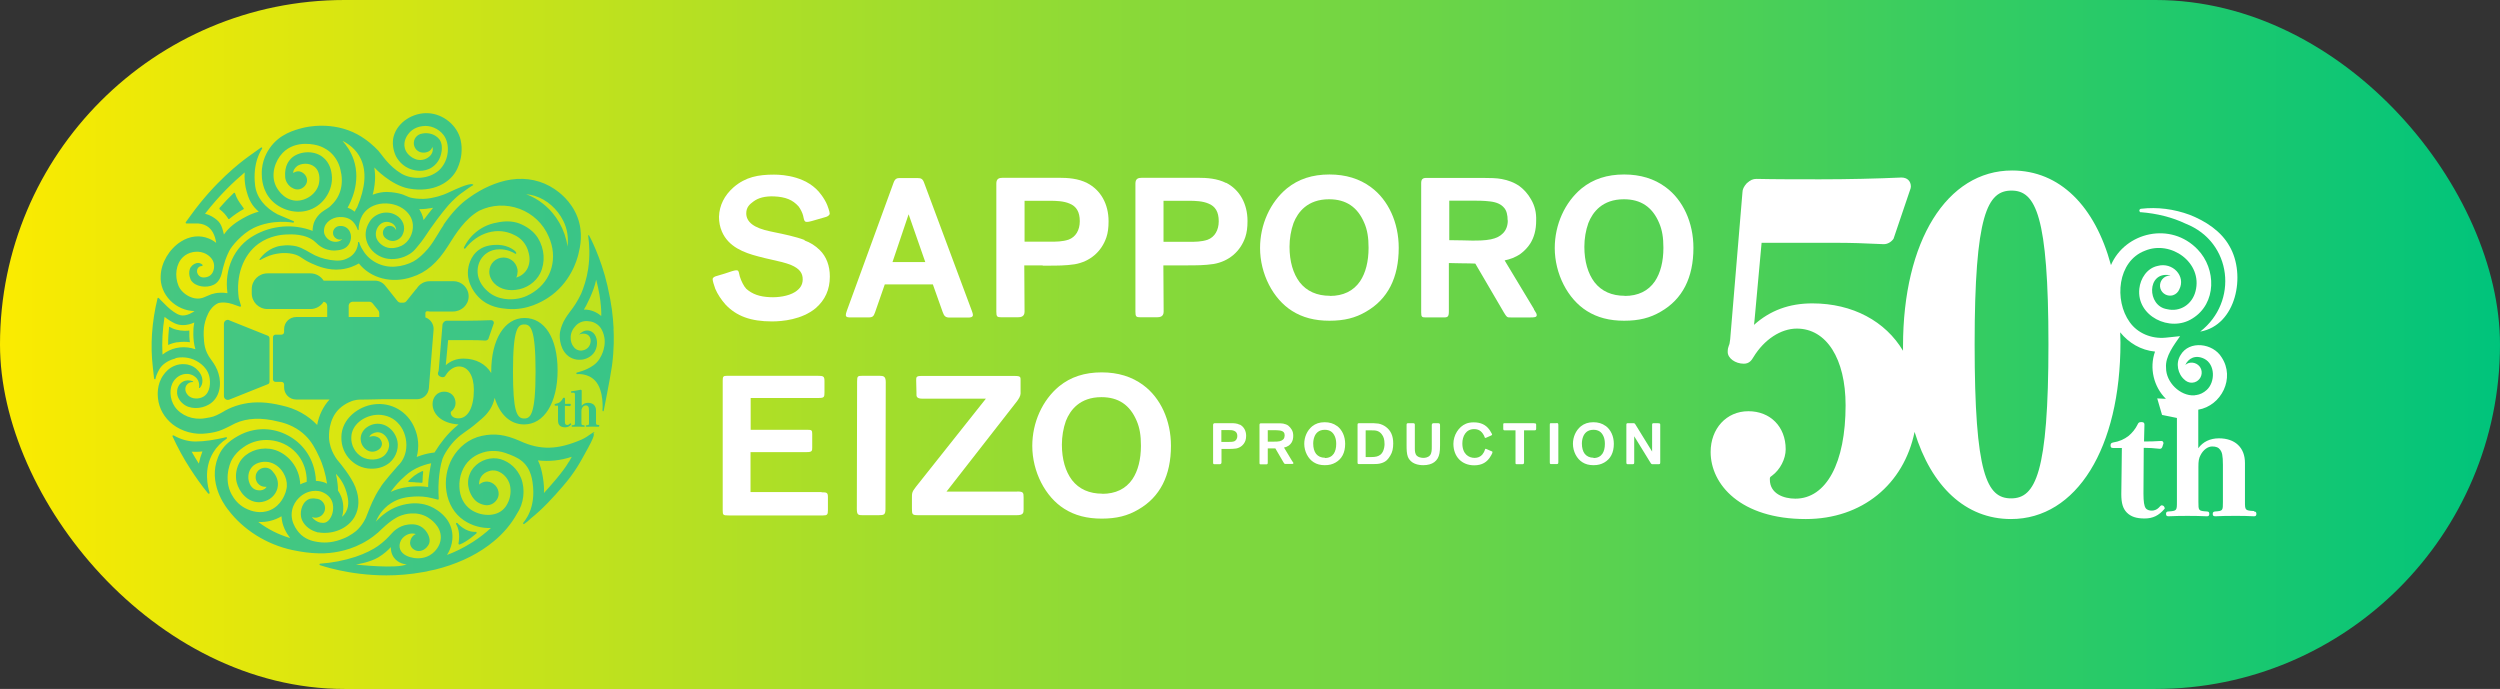 <?xml version="1.0" encoding="UTF-8"?><svg xmlns="http://www.w3.org/2000/svg" xmlns:xlink="http://www.w3.org/1999/xlink" viewBox="0 0 181.54 50.03"><rect x="0" y="0" width="181.54" height="50.03" fill="#333333" stroke="none"/><defs><style>.cls-1{mix-blend-mode:multiply;opacity:.7;}.cls-2{isolation:isolate;}.cls-3{fill:#00b9b3;}.cls-4{fill:#fff;}.cls-5{fill:url(#_名称未設定グラデーション_57);}</style><linearGradient id="_名称未設定グラデーション_57" x1="0" y1="25.02" x2="181.54" y2="25.02" gradientUnits="userSpaceOnUse"><stop offset="0" stop-color="#fbeb00"/><stop offset="1" stop-color="#00c47c"/></linearGradient></defs><g class="cls-2"><g id="_レイヤー_2"><g id="_レイヤー_1-2"><rect class="cls-5" x="0" y="0" width="181.54" height="50.03" rx="25.02" ry="25.02"/><g class="cls-1"><path class="cls-3" d="M44.56,23.87c-.06-.99-.13-1.7-.45-3.12-.48-2.09-1.31-3.61-1.33-3.65-.02-.04-.08-.02-.07.02.09.62.14,1.45,0,2.41-.11.73-.32,1.34-.51,1.8-.27.57-.55.97-.76,1.24-.17.22-.33.44-.52.79,0,0-.18.36-.25.73-.09.51.04,1.44.72,1.85.45.27.92.17.97.16.13-.03.59-.15.84-.59.24-.44.2-1.04-.12-1.34-.04-.03-.17-.15-.37-.17-.37-.04-.63.27-.66.3.24-.12.52-.09.69.06.24.23.17.64-.02.86-.2.23-.51.24-.54.24-.09,0-.16-.02-.18-.03-.14-.04-.26-.12-.34-.24-.15-.17-.23-.43-.22-.7,0-.31.15-.62.39-.86.06-.06.21-.2.44-.27.2-.06.37-.05.49-.03.11.01.29.03.49.15.2.11.32.26.38.35.09.14.21.37.26.69.07.44-.04.84-.12,1.06-.12.32-.31.69-.68.95-.55.39-1.2.52-1.2.52-.01.01-.05.04-.04.07,0,.03.03.05.06.05,0,0,.77-.1,1.31.48.66.71.53,2.13.53,2.15,0,.03.02.06.04.07,0,0,0,0,0,0,.02,0,.05-.02.05-.05,0,0,0,0,0,0,0-.04.44-2.15.6-3.26.16-1.19.14-2.18.11-2.7ZM43.66,22.95c-.34-.3-.78-.47-1.21-.47,0,0,0,0,0,0-.02,0-.03,0-.05,0,.12-.16.75-1.38.89-2.17.43,1.6.37,2.64.37,2.64ZM16.65,23.26l2.8,1.12c.07.03.12.1.12.17v3.18c0,.08-.05.15-.12.17l-2.8,1.12c-.19.07-.39-.06-.39-.26v-5.25c0-.2.2-.34.39-.26ZM32.22,16.33c-.15.22-.29.45-.42.67-.23.38-.45.74-.73,1.07-.35.41-.69.71-1.04.91-.4.21-.86.35-1.33.38-.93.08-1.88-.39-2.34-1.18-.19-.27-.28-.59-.28-.59,0-.01-.02-.02-.04-.02-.02,0-.03.01-.04.03,0,.15-.04.43-.23.71-.24.35-.59.48-.76.54-.2.07-.43.08-.64.07-.5-.03-1.03-.16-1.48-.37-.46-.22-.88-.55-1.39-.67-.14-.03-.28-.05-.43-.06-.23-.02-.46,0-.69.03-.83.13-1.34.7-1.53.97-.03.03.01.08.05.06.21-.12.6-.32.94-.4.2-.05.75-.18,1.39-.05.62.13.62.35,1.4.7.43.19,1.2.53,2.12.43.58-.06,1.03-.27,1.31-.43.86,1.08,2.39,1.48,3.84.99,1.05-.33,1.86-1.03,2.64-2.27.55-.88,1.23-1.97,2.26-2.55.93-.45,1.97-.49,2.94-.13.95.36,1.7,1.07,2.1,2,.69,1.52.24,3.18-1.11,4.05-.2.13-.65.42-1.3.49-.22.03-1.25.14-2.03-.57-.15-.13-.73-.66-.72-1.47,0-.17.04-.7.45-1.11.31-.31.67-.4.78-.42.15-.04.52-.05.73-.01.5.09.76.29.76.29.02,0,.06.02.08,0,.02-.02.01-.06,0-.08-.02-.1-.5-.53-1.31-.56-.31,0-.89,0-1.39.36-.67.48-.77,1.27-.79,1.42-.13,1.09.62,1.88.82,2.07.7.68,1.57.76,2.03.8,1.46.13,2.56-.56,2.93-.79,1.66-1.07,2.13-2.77,2.23-3.18.13-.53.37-1.55-.07-2.7-.46-1.2-1.38-1.84-1.66-2.03-.92-.62-2.01-.86-3.17-.69-1.04.16-2.1.64-3.04,1.32-.65.45-1.23,1.06-1.86,1.97ZM38.85,14.23c.86.27,1.62.94,2.05,1.8.29.57.39,1.21.31,1.87-.17-1.21-.81-2.34-1.76-3.09-.37-.3-.79-.54-1.25-.71.23.02.45.07.66.13ZM41.03,28.96v.37c.12,0,.23,0,.37-.01h0s.05.02.05.05h0s-.02.08-.02.08c0,.02-.02.04-.05.04-.14-.01-.25-.02-.36-.02v1.01c0,.18,0,.28.04.32.03.05.09.06.14.06.05,0,.12-.02.18-.1.01-.01.03-.02.04-.02.03,0,.06.03.06.06h0s0,.02,0,.02c-.12.15-.26.21-.44.21s-.3-.04-.4-.13c-.09-.09-.12-.2-.12-.41,0-.16,0-.32,0-.48v-.02s0-.53,0-.53h-.19s-.06-.01-.06-.06c0-.04.01-.06.06-.07.12-.02.25-.07.34-.14.08-.07.16-.16.2-.26.02-.03.03-.05.08-.05.04,0,.07,0,.07.06ZM37.58,19.74c0,.15-.03.29-.09.42.34-.11.6-.31.77-.59.2-.34.25-.76.13-1.21-.15-.65-.57-1.08-1.03-1.29-1.24-.64-2.68-.17-3.57.97-.02.02-.05.03-.08.01-.03-.02-.03-.05-.02-.08.46-.95,1.34-1.62,2.36-1.8.62-.14,1.17-.12,1.64.05.6.23,1.08.6,1.37,1.06.49.79.55,1.77.17,2.56-.33.66-1.02,1.13-1.79,1.21-.09.01-.19.02-.28.02-.61,0-1.27-.27-1.54-.91-.06-.13-.09-.28-.09-.43,0-.57.46-1.03,1.03-1.03s1.03.46,1.03,1.03ZM30.14,35.02c-.17,0-.32-.02-.45-.02-.02,0-.04-.01-.04-.03,0-.02,0-.04.01-.05.14-.13.28-.26.43-.38.18-.13.37-.24.57-.33.02,0,.04,0,.05,0,.01.01.02.03.02.05-.01.1-.02.21-.03.31-.01.14-.02.29-.02.44,0,.01,0,.03-.02.04,0,0-.02.01-.03.01,0,0,0,0,0,0-.16-.01-.32-.03-.48-.03ZM43.18,31.4c-.11-.09-.41.29-.97.53-1.68.72-2.95.79-4.46.09-1.05-.46-1.83-.57-2.76-.37-.93.2-1.69.81-2.15,1.63-.4.71-.55,1.59-.42,2.42.14.88.58,1.62,1.26,2.08.59.4,1.29.59,1.97.56-.35.32-.79.68-1.32,1.02-.69.44-1.33.74-1.87.94.1-.16.54-.88.35-1.78-.22-1.02-1.08-1.49-1.32-1.63-1.16-.64-2.35-.2-2.59-.12-.65.23-1.16.67-1.24.75-.16.14-.28.27-.37.36.13-.3.43-.9,1.09-1.33.62-.41,1.24-.46,1.65-.49.45-.03.91,0,1.36.12l.4.1s.04,0,.05-.01c.01-.01.02-.03.02-.05l-.02-.42c-.01-.31,0-.62.02-.93.04-.46.1-1.01.27-1.55l.11-.25c.33-.61.74-1.1,1.21-1.47.11-.08.22-.16.34-.25.23-.16.49-.34.84-.64.13-.11.35-.3.35-.3.48-.41.81-.89.94-1.52.37,1.21,1.13,1.93,2.14,1.93,1.45,0,2.43-1.57,2.43-3.92s-.94-3.81-2.4-3.81-2.42,1.57-2.42,3.9c0,.03,0,.06,0,.1-.39-.65-1.11-1.05-2.01-1.05-.51,0-.93.16-1.29.48,0-.04,0-.07.01-.11l.16-1.71h1.6c.4,0,.65,0,1.11.03.08,0,.16-.04.22-.12v-.02s.39-1.12.39-1.12v-.02c0-.12-.08-.2-.21-.2h0c-.53.02-1.2.04-1.8.04-.45,0-1.02,0-1.41,0-.08,0-.13.02-.21.09h0c-.07.08-.1.15-.1.21l-.27,3.26c0,.09-.02.12-.03.14-.01.04-.03.07-.03.14,0,.14.17.26.36.26.12,0,.17-.08.21-.15.24-.39.61-.63.96-.63.66,0,1.08.67,1.08,1.7,0,1.28-.43,2.07-1.12,2.07-.26,0-.56-.11-.56-.42,0-.05,0-.05.05-.09.18-.13.3-.37.3-.59,0-.5-.34-.84-.83-.84s-.84.39-.84.9c0,.68.6,1.41,1.9,1.48h-.01c-.1.09-.19.16-.27.23-.53.46-1.02,1.07-1.48,1.81-.32.03-.64.1-.95.2-.11.04-.22.08-.34.12.19-.7.13-1.46-.16-2.11-.5-1.19-1.68-1.87-2.93-1.71-1.16.14-2.37,1.07-2.38,2.37-.02.63.22,1.25.68,1.69.45.44,1.04.65,1.67.61.44-.02.85-.18,1.16-.44.51-.44.72-1.18.5-1.77-.17-.47-.52-.83-.95-.98-.39-.13-.81-.08-1.17.16-.1.06-.46.33-.49.8,0,.07-.02.41.24.7.05.06.29.32.65.3.27-.02.6-.2.65-.5.04-.26-.16-.46-.17-.47,0,0-.17-.16-.46-.16-.09,0-.18.03-.18.03-.03,0-.07.02-.1.04.05-.2.34-.33.54-.35.21-.02.42.06.59.23.21.21.34.54.3.8-.03.25-.17.51-.37.68-.4.33-1.09.36-1.6.08-.49-.28-.8-.85-.77-1.42.02-.94.92-1.54,1.75-1.63.6-.06,1.2.14,1.59.54.42.41.66,1.01.66,1.65,0,.6-.22,1.13-.62,1.51,0,0-1.15,1.3-1.27,1.57-.5.73-.78,1.53-.8,1.56-.06.15-.11.27-.15.38-.08.22-.14.36-.27.57-.14.23-.32.45-.52.63,0,0-.45.39-.98.58-.61.25-1.22.33-1.79.24-.28-.04-.79-.12-1.24-.52-.09-.08-.86-.81-.66-1.79.16-.79.82-1.17.95-1.23.1-.05.39-.18.74-.18.15,0,.31.02.47.08.13.05.55.23.73.66.14.34.12.8-.06,1.15-.11.22-.26.37-.43.42-.04.01-.09.02-.14.02-.06,0-.13-.01-.2-.02-.12-.02-.23-.07-.34-.14-.12-.08-.22-.17-.28-.27.12.05.25.07.38.04.28-.05.5-.27.56-.54.09-.44-.25-.83-.67-.83-.13-.03-.26-.02-.38,0-.57.15-.76.86-.68,1.31.06.35.31.69.67.91.16.1.33.17.51.22,0,0,.02.01.03.01.02,0,.04,0,.06,0h.02c.08.02.16.02.24.03,1,.06,1.92-.4,2.36-1.16.34-.6.37-1.35.07-2.11,0-.01,0-.02-.01-.04-.32-.8-1.14-1.77-1.14-1.77-.19-.21-.72-.85-.78-1.81,0-.13-.07-1.34.75-2.12.45-.43,1.01-.59,1.01-.59.17-.05.31-.06.4-.07.44,0,1.21-.02,1.65-.03h.61s.02,0,.03,0c0,0,.02,0,.02,0h1.91c.45,0,.82-.33.87-.78l.34-4.22c.05-.43-.21-.81-.59-.94v-.32c0-.08.07-.14.15-.13.06,0,.12.02.16.02h1.69c.61,0,1.13-.47,1.14-1.08.01-.62-.49-1.12-1.1-1.12h-1.73c-.4,0-.74.21-.94.53-.02.01-.03.03-.05.05l-.7.87c-.06.07-.14.11-.24.11h-.16c-.09,0-.18-.04-.24-.11l-.91-1.14c-.18-.22-.45-.35-.73-.35h-3.73c-.2-.32-.56-.53-.96-.53h-3.12c-.63,0-1.14.51-1.14,1.14v.31c0,.63.51,1.14,1.14,1.14h3.12c.4,0,.76-.21.96-.53.15.02.26.15.26.3v.81h-2.25c-.49,0-.88.39-.88.88v.21c0,.1-.08.19-.19.19h-.43c-.1,0-.19.08-.19.19v3.05c0,.1.08.19.19.19h.43c.1,0,.19.08.19.19v.21c0,.49.39.88.88.88h2.42c-.45.49-.77,1.13-.9,1.85-.66-.7-1.56-1.2-2.55-1.41-1.06-.26-1.94-.3-2.77-.13-.39.08-.75.2-1.1.36-.15.07-.29.15-.42.23-.31.17-.6.34-.96.4-.08.02-.2.04-.34.06-.88.15-1.74-.19-2.2-.84-.37-.54-.43-1.36-.07-1.87.05-.07.25-.35.62-.46.09-.03.34-.1.63,0,.09.03.33.12.48.37.13.21.12.44.1.57,0,.03.04.05.06.03.07-.09.16-.22.18-.39.07-.48-.28-.85-.36-.92-.32-.34-.73-.4-.85-.41-.34-.04-.61.04-.72.08-.5.17-.77.53-.88.68-.52.7-.43,1.52-.41,1.72.08.74.46,1.4,1.06,1.88.68.53,1.61.78,2.48.66.19-.02.39-.05.56-.09.42-.08.8-.28,1.18-.47.11-.06.22-.12.33-.17.85-.39,1.9-.44,3.12-.13.78.16,1.45.51,1.96,1,.48.46.77,1.03,1,1.53.29.6.48,1.27.59,1.98-.07-.03-.12-.05-.15-.07-.21-.08-.43-.12-.66-.13,0-.19-.03-.37-.06-.56-.2-1.18-.92-2.19-1.99-2.75-1.05-.56-2.27-.59-3.34-.09-.76.37-1.26.8-1.55,1.32-1.02,1.89.16,3.66.55,4.16l.02.02c1.1,1.46,2.8,2.52,4.66,2.92.62.13,1.27.23,1.92.24.09,0,.22,0,.37,0,.44-.02,1.58-.09,2.79-.73.19-.1.65-.35,1.14-.78.26-.23.31-.31.57-.53.29-.24.66-.55,1.11-.71.19-.07,1.1-.37,1.94.14.16.1.98.63.94,1.5-.03.62-.48,1.01-.6,1.11-.54.44-1.16.36-1.34.34-.37-.06-.84-.21-1.01-.62-.08-.2-.06-.43.05-.65.14-.26.41-.45.69-.5.14-.02.28-.01.39.03-.14.06-.25.17-.32.3-.02.04-.14.25-.07.49.07.24.29.39.48.43.32.07.7-.13.88-.52,0,0,0,0,0,0,.14-.37-.12-.91-.5-1.18-.39-.29-.85-.23-1.03-.21-.68.08-1.1.54-1.23.69-.21.24-.52.56-.96.87-.31.22-.89.54-1.65.79-.81.26-1.66.43-2.54.49-.03,0-.05.02-.05.05,0,.03.01.05.04.06.03,0,2.05.74,4.82.74.84,0,1.74-.07,2.67-.24.15-.02.3-.05.43-.09.28-.05.58-.12.92-.22,1.49-.43,2.76-1.08,3.78-1.93.69-.57,1.25-1.23,1.67-1.98.51-.75.63-1.77.31-2.6-.28-.68-.81-1.17-1.49-1.38-.69-.19-1.48.05-1.96.62-.11.13-.2.27-.26.42-.18.41-.15.78-.12.94.01.09.16.95.86,1.25.12.05.46.2.81.05.27-.12.52-.4.53-.74.02-.47-.38-.89-.82-.91-.31-.02-.54.16-.6.22-.02-.4.19-.83.74-.99.61-.19,1.24.29,1.45.86.14.4.13.9-.05,1.34-.02.05-.04.1-.07.15-.07.15-.16.28-.26.38-.6.65-1.74.55-2.43.06-.49-.35-.78-.92-.81-1.61-.04-.77.25-1.54.77-2,.44-.4.92-.52,1.1-.57.12-.03.77-.17,1.47.08.84.3,1.75.61,1.97,2.11.3,1.99-.65,2.89-.68,2.97-.01.02,0,.05.01.07.02.02.05.02.07,0,.17-.11.33-.25.48-.4.88-.7,1.63-1.53,2.32-2.33.91-1.05,1.27-1.76,1.83-2.78.29-.53.51-.98.39-1.08ZM38.07,23.56c.45,0,.82.26.82,3.41s-.37,3.42-.83,3.42c-.54,0-.81-.53-.81-3.42,0-3.15.37-3.41.82-3.41ZM29.4,34.58l.02-.02c.09-.08.17-.15.25-.21.35-.26.73-.45,1.14-.58.15-.05.34-.1.5-.13-.08.35-.18,1.06-.19,1.16-.02.19-.03.38-.03.57-.38-.06-.76-.07-1.13-.04-.28.02-.89.07-1.59.39.29-.41.63-.79,1.03-1.14ZM25.15,35.7c.1.37.27.95-.03,1.48-.07.13-.17.25-.28.35.07-.26.18-.82-.05-1.43-.07-.19-.16-.35-.25-.48,0-.16,0-.33-.03-.51-.03-.27-.07-.5-.12-.71.24.25.58.68.76,1.31ZM25.32,22.21c0-.17.14-.3.3-.3h1.19c.09,0,.18.04.24.11l.42.52c.04.05.07.12.07.19v.29h-2.22v-.81ZM16.94,36.1c-.73-1.07-.32-2.37-.07-2.78,0,0,0,0,0,0,.18-.3.45-.6.79-.83.49-.36,1.09-.54,1.68-.54.71,0,1.43.25,1.98.75.49.44.82,1.06.92,1.75.03.18.04.36.03.54-.21.06-.36.13-.44.17,0,0-.02.01-.03.02,0-.08,0-.17-.02-.25-.13-1.18-1.07-2.19-2.19-2.34-.87-.11-1.72.25-2.15.91-.28.46-.37,1.01-.26,1.5.18.73.79,1.47,1.63,1.47,0,0,.02,0,.03,0,.57-.03,1.05-.36,1.25-.84.19-.46.09-.97-.27-1.37-.18-.26-.51-.37-.82-.25-.23.09-.4.3-.43.54-.06.43.27.8.68.8.04,0,.07,0,.11,0-.01.02-.03.05-.06.08-.14.16-.34.17-.41.18-.06,0-.22,0-.38-.07-.37-.18-.45-.62-.46-.7-.02-.09-.06-.44.14-.78.26-.45.85-.58,1.29-.51.43.07.84.36,1.09.78.19.31.28.65.26.99,0,.05-.02.21-.09.43-.07.19-.32.93-1.09,1.28-.76.34-1.47.04-1.66-.04-.55-.23-.87-.62-1.02-.84ZM18.76,37.9c.59.04,1.18-.11,1.68-.41.03.69.37,1.25.63,1.58-.83-.24-1.62-.64-2.32-1.17ZM25.87,40.99s.96-.14,1.59-.51c.42-.25.72-.53.92-.75,0,.11,0,.43.21.74.33.47.9.53.96.5-.69.36-3.67.03-3.67.03ZM41.31,33.53c-.44.77-1.44,1.86-1.81,2.27,0,0,0,0,0,0,.04-.53-.1-1.73-.44-2.37.81.1,1.65.01,2.46-.26-.07.13-.14.25-.2.36ZM12.77,26c.17-.04.7-.13,1.29.11.14.06.95.41,1.14,1.23.1.42.08,1.16-.42,1.46-.33.2-.83.19-1.1-.07-.03-.03-.24-.23-.22-.51,0-.05.02-.2.15-.33.12-.12.28-.15.39-.15.03,0,.04-.04.01-.05-.23-.1-.5-.1-.72.02-.37.19-.43.6-.43.69-.05.49.34.85.42.91.49.43,1.31.4,1.88.07.82-.47.94-1.49.71-2.24-.1-.37-.3-.7-.53-1.01-.51-.67-.52-1.19-.55-1.79,0-.18,0-.35.02-.53,0,0,0,0,0-.02,0-.01.15-1.39,1.04-1.78.31-.08.67-.05,1.03.07l.54.19s.04,0,.06-.01c.02-.02.02-.04.02-.06l-.16-.54c-.23-1.6.3-3.14,1.43-3.96.81-.59,1.73-.66,1.96-.67.38-.02,1.5-.08,2.17.55.11.1.28.29.59.44.41.19.78.18.85.17.25-.02.69-.04.95-.39.2-.26.27-.66.11-.98-.13-.27-.39-.42-.67-.41-.31-.02-.56.23-.55.51,0,.28.27.48.49.48.07,0,.13-.01.19-.04-.08.09-.19.15-.32.18-.26.06-.55-.02-.75-.2-.19-.17-.29-.4-.26-.65.03-.55.61-.92,1.13-.93.4-.01.77.08,1.04.42,0,0,.16.17.28.51,0,.02.03.02.04.02.05,0,0-.13.05-.37.04-.2.16-1.14,1.27-1.48.61-.18,1.36-.09,1.91.28.43.29.69.7.73,1.17.05.63-.29,1.28-.83,1.54-.34.16-.71.21-1.01.13-.37-.09-.73-.41-.82-.74-.09-.35.03-.73.3-.96.23-.19.52-.22.8-.09.16.08.27.2.32.35.02.05.03.11.02.17-.09-.21-.31-.35-.57-.3-.16.03-.29.15-.35.3-.08.21-.02.44.14.57.12.11.27.19.43.21.34.06.73-.17.85-.51.22-.49,0-1.08-.51-1.36-.31-.18-.68-.23-1.05-.14-.38.1-.71.34-.89.67-.29.47-.34.99-.14,1.49.21.53.69.95,1.28,1.11.6.15,1.28.03,1.82-.32.17-.11.32-.25.45-.41.29-.35.5-.61.57-.73.61-.94,1.35-1.9,1.73-2.34,0,0,.46-.54.98-.92.03-.02.06-.04.06-.04.42-.31.64-.46.72-.5.02,0,.09-.04.09-.07,0-.02-.05-.04-.06-.04-.28-.09-1.41.45-1.41.45-.38.18-.53.24-.68.3-.3.11-.53.17-.59.18-.21.05-.49.12-.86.13-.14,0-.42.01-.77-.05-.5-.09-.49-.22-1.06-.35-.38-.08-.69-.1-.82-.1-.01,0-.04,0-.06,0-.24,0-.58.04-1,.2.08-.27.14-.62.17-1.02.02-.33,0-.65-.05-.96.03.04,1.21,1.29,2.5,1.53,1.79.33,3.09-.45,3.54-1.47.3-.66.38-1.39.23-2.05-.24-1.06-1.25-1.89-2.35-1.95-1.12-.06-2.23.66-2.51,1.67-.2.75.14,1.4.17,1.47.08.15.43.75,1.18.96.17.05.83.23,1.43-.17.52-.34.68-.9.71-1.26.01-.16.03-.47-.16-.75-.08-.11-.16-.18-.22-.22-.32-.24-.74-.31-1.17-.19,0,0-.02,0-.02.01-.34.12-.54.49-.43.86.1.33.42.52.76.48.29-.03.49-.18.56-.42.02.07.04.18.02.3-.06.35-.41.58-.71.64-.42.09-.76-.14-.85-.21-.09-.06-.36-.26-.46-.62-.14-.52.18-.95.25-1.04.34-.46.86-.55,1.04-.57.55-.08,1.15.17,1.51.63.48.61.47,1.82-.31,2.57-.76.68-1.98.7-2.74.25-.94-.56-1.43-1.4-1.67-1.66-.31-.33-.83-.81-1.52-1.19-1.83-.99-3.73-.53-3.94-.48-.62.16-1.71.44-2.42,1.46-.14.2-.62.9-.59,1.91,0,.27.03,1.21.74,1.93.74.75,2.08,1.1,3.14.47.82-.48,1.32-1.46,1.2-2.37-.02-.18-.1-.85-.66-1.28-.7-.54-1.77-.39-2.27.09-.16.15-.26.34-.28.37-.14.27-.2.6-.17,1,.01.14.05.27.13.41.14.24.32.35.45.41.08.04.23.1.42.07.29-.05.6-.32.59-.68-.02-.38-.38-.63-.63-.63-.14,0-.27.05-.38.13,0-.05.01-.1.02-.15,0,0,.06-.2.27-.36.26-.19.86-.28,1.27.06.5.42.32,1.17.3,1.26-.18.7-.93,1.24-1.7,1.19-.92-.07-1.37-.96-1.41-1.05-.4-.84-.07-1.84.49-2.42.97-1,2.45-.57,2.6-.52.48.15.78.41.85.47.36.32.62.75.74,1.26.26,1,.03,1.94-.64,2.57-.05.06-.11.11-.17.16-.06.05-.13.09-.19.13-.12.08-.25.15-.36.24-.21.17-.38.38-.5.62-.06.12-.1.24-.12.36-.01.06-.02.13-.03.19,0,.02-.02.18,0,.19-1.4-.54-2.99-.41-4.28.34-1.42.8-2.16,2.44-1.91,4.18-.19-.03-.38-.04-.56-.03-.21,0-.41.05-.59.1-.14.05-.28.11-.39.16-.04.02-.07.03-.11.05-.26.11-.46.14-.74.09-.5-.1-.97-.46-1.16-.89-.31-.74-.19-1.61.32-2.1.37-.36,1-.49,1.49-.31.34.12.62.38.72.67.11.3.03.73-.18.92-.14.16-.5.26-.74.16-.16-.07-.28-.25-.27-.43,0-.18.13-.36.35-.36.02,0,.05-.01.05-.04,0-.02,0-.05-.01-.06-.12-.11-.27-.15-.44-.11-.22.06-.42.24-.48.45-.12.4.08.77.09.79.31.48,1.12.59,1.65.33.56-.28.6-.97.66-1.16.06-.18.08-.33.19-.65,0,0,.13-.36.29-.67.15-.3.88-1.21,1.75-1.64,1.41-.68,2.88-.39,2.88-.39.01,0,.05-.02.06-.04,0-.03,0-.06-.03-.07l-1.13-.48h-.01c-.95-.5-1.54-1.24-1.65-2.09-.22-1.73.5-2.68.5-2.69.02-.02.02-.06,0-.08-.02-.02-.05-.02-.08,0l-.84.6c-.7.5-2.52,1.91-4.25,4.31l-.37.51s-.01.04,0,.06c.01.02.03.03.05.03h.63c.31-.02.59.04.82.17.38.21.62.63.71,1.24-.16-.13-.34-.24-.52-.31-.66-.28-1.39-.2-2.05.22-.84.54-1.43,1.53-1.46,2.48-.04.66.21,1.3.7,1.8.47.47,1.11.75,1.76.76-.05.03-.09.06-.14.09-.27.16-.49.23-.71.23h0c-.25,0-.45-.12-.67-.27-.32-.21-.64-.54-.92-.83-.05-.05-.1-.11-.15-.16-.01-.02-.04-.02-.06-.02-.02,0-.04.02-.04.04-.42,1.73-.53,3.41-.34,5l.09.82s.02.04.04.05.06,0,.06-.02c.06-.34.29-.71.29-.71.13-.24.5-.61,1.14-.77ZM30.44,15.19c.39,0,.61-.04,1.01-.1-.24.29-.41.52-.69.89-.06-.34-.21-.66-.41-.92q.09.13.09.13ZM26.21,11.56c.42.91.32,2.08-.27,3.48-.07.1-.13.21-.18.33-.07-.05-.15-.1-.22-.15-.09-.05-.19-.1-.3-.14.17-.3,1.01-1.81.44-3.49-.21-.61-.54-1.06-.81-1.36.41.2,1.01.6,1.34,1.33ZM15.39,15.72c-.14-.08-.3-.15-.5-.2,1.06-1.37,2.13-2.37,2.88-3-.03.37,0,.74.07,1.1.21.94.49,1.35.95,1.75-.31.08-.61.2-.9.35-.8.42-1.27.79-1.63,1.31-.17-.72-.27-.95-.87-1.31ZM11.95,23.01c.24.19.49.35.74.47.41.19.91.17,1.42-.06-.03.17-.05.29-.05.3,0,.04-.1.9.13,1.64-.73-.25-1.5-.18-2.15.22-.08.05-.16.11-.24.17-.05-.91,0-1.83.15-2.74ZM16.46,31.85s.03-.05.02-.07c-.01-.03-.04-.04-.07-.03-.84.2-1.58.31-2.2.31h-.02c-.53,0-1.06-.15-1.58-.44-.02-.01-.05,0-.07,0-.02.02-.02.04-.01.07.37.81.8,1.6,1.28,2.34.4.62.83,1.23,1.3,1.8.01.01.03.02.05.02,0,0,.02,0,.03,0,.02-.01.04-.04.03-.07-.12-.38-.47-1.72.27-2.93.24-.4.58-.74.98-1ZM14.43,33.65s0,0,0,0c-.18-.28-.35-.56-.51-.85.09,0,.18.01.27.01h.03c.16,0,.32-.01.48-.03-.11.28-.2.58-.26.88ZM15.95,15.18s-.02-.02-.02-.04c0-.01,0-.03.01-.04.33-.38.68-.75,1.04-1.09.01-.01.03-.02.05-.01.02,0,.03.02.04.04.11.37.31.65.51.92.04.06.08.11.12.17,0,.01.01.03,0,.04,0,.01-.01.03-.03.03-.32.17-.7.43-1.02.7,0,0-.02.01-.03.01,0,0,0,0,0,0-.02,0-.03-.01-.04-.02-.17-.28-.38-.51-.64-.7ZM43.51,30.94s-.01.05-.05.05c-.14-.01-.28-.01-.44-.01-.18,0-.29,0-.42.01h0s-.06,0-.06-.05.02-.05.06-.06c.17-.01.17-.02.17-.21v-.82c0-.22-.02-.29-.06-.33-.04-.05-.09-.08-.18-.08-.1,0-.2.07-.26.19-.04.07-.05.13-.05.26v.78c0,.19,0,.2.19.21h0s.05.03.05.06c0,.04-.01.05-.05.05-.13,0-.28-.01-.43-.01s-.3,0-.42.01h0s-.05-.01-.05-.05c0-.03,0-.06.05-.06.19-.01.19-.02.19-.21v-2.04c0-.07-.03-.11-.09-.11h-.15s0,0,0,0c-.04,0-.05-.03-.05-.05,0-.04.01-.05.05-.06.18-.02.47-.07.66-.11h0s.07.02.07.06v.66s0,.45,0,.45c.1-.14.26-.22.46-.22.17,0,.32.05.42.14.1.1.16.23.16.41,0,.07,0,.16,0,.23,0,.06,0,.11,0,.14v.48c0,.19,0,.2.2.21h0s.05.03.05.06ZM12.87,24.85c-.24.04-.46.11-.66.2,0-.25,0-.49.02-.74.01-.2.03-.4.05-.59.17.1.35.18.53.22.2.05.4.08.6.08.12,0,.23,0,.34-.02-.01.29,0,.58.04.85-.14-.02-.28-.03-.42-.03-.17,0-.33.01-.49.04ZM33.29,39.47s.19-.83-.17-1.41c-.02-.03,0-.06.02-.08.03-.02.06-.01.08.01,0,0,.57.68,1.33.63.03,0,.05.01.06.04,0,.02,0,.05-.01.07-.03.02-.68.61-1.22.81,0,0-.01,0-.02,0-.01,0-.03,0-.04-.01-.02-.01-.02-.04-.02-.06Z"/></g><path class="cls-4" d="M58.43,17.43c-.66-.25-1.53-.43-2.22-.57l-.28-.06c-1.17-.24-1.74-.67-1.74-1.31,0-.44.25-.66.51-.85.37-.28.85-.4,1.5-.38.85.04,1.36.25,1.79.73.14.18.28.47.33.67.01.05.02.1.03.14.04.17.06.29.19.31.11.02.3-.03.41-.06l1.04-.3c.09-.03.26-.11.26-.25s-.17-.59-.18-.61c-.09-.23-.27-.53-.43-.74-.95-1.33-2.72-1.47-3.43-1.47-1.13,0-2.06.16-2.94.92-.67.59-1.03,1.31-1.06,2.14,0,.39.07.74.21,1.07.48,1.12,1.6,1.54,2.64,1.81.32.09.64.16.95.23.54.12,1.04.23,1.45.4.6.26.84.58.83,1.06-.01.38-.19.66-.57.9-.48.3-1.24.4-1.8.37-.76-.03-1.29-.22-1.73-.61-.16-.16-.37-.56-.47-.9-.02-.06-.03-.12-.04-.17-.03-.14-.05-.25-.15-.27-.12-.01-.23.02-.37.06l-.06.02c-.26.1-.69.22-.92.29-.05.02-.1.03-.13.04-.01,0-.02,0-.04.01-.1.03-.26.09-.26.23,0,.12.1.44.19.69.17.4.44.8.74,1.14,0,0,0,0,0,0,.8.85,1.84,1.23,3.38,1.23.75,0,2.17-.13,3.17-.96.69-.6,1.03-1.35,1.03-2.3,0-.78-.25-1.45-.73-1.92-.31-.31-.7-.56-1.11-.7Z"/><path class="cls-4" d="M63.54,22.69l.71-2.04h3.49l.71,2c.11.32.22.41.51.41h1.33c.12,0,.36,0,.36-.19,0-.07-.03-.16-.08-.3l-3.45-9.26c-.11-.32-.22-.38-.5-.38h-1.25c-.19,0-.36,0-.48.33l-3.39,9.29c-.06.18-.08.24-.08.33,0,.17.18.17.36.17h1.28c.31,0,.38-.08.48-.36ZM64.81,19.03l1.17-3.47,1.21,3.47h-2.38Z"/><path class="cls-4" d="M75.72,19.29c.13,0,.25,0,.38,0,.64,0,1.29,0,1.94-.1,1.1-.19,1.94-.9,2.3-1.95.11-.33.16-.69.16-1.17,0-1.26-.57-2.27-1.56-2.78-.65-.33-1.38-.38-2.07-.38h-4.05c-.28,0-.47.07-.47.42v9.29c0,.37.05.42.36.42h1.2c.23,0,.49-.05.49-.41l-.02-3.36h1.33ZM74.4,17.56v-2.98h1.84c.47,0,1,.02,1.42.2.51.2.75.62.75,1.28s-.3,1.15-.81,1.34c-.45.15-.9.15-1.34.15h-1.86Z"/><path class="cls-4" d="M89.04,13.29c-.65-.33-1.38-.38-2.07-.38h-4.05c-.28,0-.47.07-.47.42v9.29c0,.37.05.42.36.42h1.2c.23,0,.49-.05.49-.41l-.02-3.36h1.33c.13,0,.25,0,.38,0,.64,0,1.29,0,1.94-.1,1.1-.19,1.94-.9,2.3-1.95.11-.33.16-.69.16-1.17,0-1.26-.57-2.27-1.56-2.78ZM88.5,16.07c0,.65-.3,1.15-.81,1.34-.45.15-.9.15-1.34.15h-1.86v-2.98h1.84c.47,0,1,.02,1.42.2.51.2.75.62.75,1.28Z"/><path class="cls-4" d="M99.55,13.59c-.82-.61-1.83-.92-3.01-.92-1.24,0-2.25.33-3.09,1.01-1.22,1.01-1.95,2.63-1.95,4.33,0,1.87.94,3.7,2.33,4.57.76.48,1.64.71,2.71.71s1.88-.2,2.66-.66c1.57-.9,2.37-2.46,2.37-4.63,0-1.83-.75-3.48-2.02-4.41ZM96.58,21.48c-.95,0-1.69-.33-2.2-.98-.48-.63-.74-1.52-.74-2.58,0-.59.1-1.19.29-1.72.31-.79,1.01-1.73,2.58-1.73,1.23,0,2.07.56,2.56,1.72.22.51.31,1.06.31,1.81,0,.98-.21,1.82-.62,2.43-.48.7-1.22,1.06-2.19,1.06Z"/><path class="cls-4" d="M111.4,22.46l-2.14-3.55c.37-.08.76-.2,1.17-.49.29-.22.5-.45.68-.72.3-.47.44-1.02.44-1.68.02-.58-.1-1.08-.37-1.54-.23-.41-.54-.75-.89-1-.35-.23-.76-.39-1.24-.48-.36-.07-.87-.08-1.35-.08h-4.14c-.26,0-.36.11-.36.38v9.37c0,.35.05.38.34.38h1.31c.28,0,.36-.06.36-.44v-3.51c.23,0,.61.02.98.02.35,0,.71.01.94.02l2.07,3.54.05.08c.06.1.11.17.15.21.08.08.12.08.3.08h1.45c.24,0,.44-.01.44-.16,0-.11-.05-.18-.14-.32-.02-.03-.05-.07-.07-.11ZM109.49,16c0,.39-.12.71-.35.94-.2.21-.49.36-.88.44-.45.09-.92.09-1.38.09-.22,0-.98-.03-1.64-.03v-2.87h1.59c.46,0,.93,0,1.4.06.47.06.79.21,1,.47.17.19.25.51.25.91Z"/><path class="cls-4" d="M120.95,13.59c-.82-.61-1.83-.92-3.01-.92-1.24,0-2.25.33-3.09,1.01-1.22,1.01-1.95,2.63-1.95,4.33,0,1.87.94,3.7,2.33,4.57.76.48,1.64.71,2.71.71s1.88-.2,2.66-.66c1.57-.9,2.37-2.46,2.37-4.63,0-1.83-.75-3.48-2.02-4.41ZM117.99,21.48c-.95,0-1.69-.33-2.2-.98-.48-.63-.74-1.52-.74-2.58,0-.59.1-1.19.29-1.72.31-.79,1.01-1.73,2.58-1.73,1.23,0,2.07.56,2.56,1.72.22.51.31,1.06.31,1.81,0,.98-.21,1.82-.62,2.43-.48.7-1.22,1.06-2.19,1.06Z"/><path class="cls-4" d="M59.65,35.73h-5.15v-2.9h4.08c.2,0,.28-.02.34-.07.06-.06.06-.14.06-.26v-.98c0-.28-.04-.31-.36-.31h-4.11v-2.31h4.95c.39,0,.41-.07.41-.42v-.8c0-.36-.08-.39-.5-.39h-6.58c-.27,0-.31.05-.31.35v9.43c0,.33.03.36.44.36h6.84c.31,0,.36-.06.36-.39v-.95c0-.33-.1-.34-.45-.34Z"/><path class="cls-4" d="M63.88,27.29h-1.28c-.31,0-.36.03-.36.39l-.02,9.26h0c0,.42.08.47.38.47h1.23c.37,0,.47-.04.47-.45l.02-9.22c0-.42-.18-.45-.44-.45Z"/><path class="cls-4" d="M73.85,35.7h-5.12l5.14-6.59c.25-.34.25-.5.24-.66v-.77s0-.06,0-.09c0-.08,0-.16-.04-.21-.05-.06-.16-.08-.37-.08h-6.81c-.17,0-.26.02-.31.07-.05.05-.05.13-.05.22,0,.02,0,.04,0,.07l.02.84s0,.06,0,.09c0,.09-.01.19.06.26.07.07.18.1.39.1h4.59l-5.08,6.4c-.29.37-.29.46-.29.79v.8c0,.42.03.47.45.47h7.17c.45,0,.49-.15.49-.41v-.87c0-.36-.02-.44-.47-.44Z"/><path class="cls-4" d="M83.01,27.96c-.82-.61-1.83-.92-3.01-.92-1.24,0-2.25.33-3.09,1.01-1.22,1.01-1.95,2.63-1.95,4.33,0,1.87.94,3.7,2.33,4.57.76.48,1.64.71,2.71.71s1.88-.2,2.66-.66c1.57-.9,2.37-2.46,2.37-4.63,0-1.83-.75-3.48-2.02-4.41ZM80.05,35.85c-.95,0-1.69-.33-2.2-.98-.48-.63-.74-1.52-.74-2.58,0-.59.1-1.19.29-1.72.31-.79,1.01-1.73,2.58-1.73,1.23,0,2.07.56,2.56,1.72.22.51.31,1.05.31,1.81,0,.98-.21,1.82-.62,2.43-.48.7-1.22,1.06-2.19,1.06Z"/><path class="cls-4" d="M90.02,30.84c-.19-.1-.41-.11-.61-.11h-1.18c-.07,0-.14.02-.14.13v2.72c0,.11.02.13.11.13h.35c.06,0,.15-.01.15-.13v-.98s.38,0,.38,0c.04,0,.07,0,.11,0,.19,0,.38,0,.57-.03.32-.06.57-.27.68-.58.03-.1.05-.2.05-.34,0-.37-.17-.67-.46-.82ZM89.62,32.05c-.13.04-.26.04-.39.04h-.54v-.86h.53c.14,0,.29,0,.41.06.14.06.22.18.22.37s-.09.33-.23.39Z"/><path class="cls-4" d="M93.86,33.53l-.62-1.03c.11-.02.22-.06.34-.14.08-.06.15-.13.2-.21.09-.14.13-.3.13-.5,0-.17-.03-.32-.11-.45-.07-.12-.16-.22-.26-.3-.1-.07-.22-.11-.36-.14-.11-.02-.25-.02-.4-.02h-1.21c-.08,0-.11.03-.11.12v2.74c0,.11.02.12.11.12h.38c.09,0,.11-.03.11-.14v-1.02c.07,0,.17,0,.28,0,.1,0,.2,0,.27,0l.6,1.03.02.02s.03.05.04.06c.02.02.04.02.09.02h.43c.07,0,.13,0,.13-.05,0-.04-.01-.06-.04-.1,0,0-.01-.02-.02-.03ZM93.28,31.64c0,.11-.03.2-.1.27-.06.06-.14.1-.25.13-.13.03-.27.03-.4.03-.08,0-.3,0-.47,0v-.83h.46c.13,0,.27,0,.41.02.13.02.23.06.29.13.05.06.07.15.07.26Z"/><path class="cls-4" d="M97.08,30.93c-.24-.18-.54-.27-.89-.27-.37,0-.66.1-.91.3-.36.3-.57.77-.57,1.27,0,.55.28,1.09.69,1.34.22.14.48.21.8.21s.55-.06.78-.19c.46-.26.7-.72.7-1.36,0-.55-.22-1.02-.59-1.3ZM96.21,33.24c-.28,0-.49-.1-.64-.28-.14-.18-.21-.44-.21-.75,0-.17.03-.35.09-.5.09-.23.29-.5.75-.5.36,0,.6.16.74.5.06.15.09.31.09.53,0,.29-.06.53-.18.71-.14.2-.35.31-.64.31Z"/><path class="cls-4" d="M100.64,31c-.16-.12-.34-.2-.54-.24-.19-.03-.44-.03-.66-.03h-.73c-.12,0-.13.03-.13.14v2.7c0,.12.02.13.14.13h.97c.2,0,.44,0,.66-.08.3-.1.45-.27.61-.54.15-.24.21-.52.21-.88,0-.55-.17-.93-.53-1.2ZM100.54,32.25c0,.14-.03.34-.11.52-.09.2-.24.32-.46.38-.11.03-.25.04-.42.04h-.38v-1.94h.41c.12,0,.3,0,.42.04.26.08.43.33.49.54.03.11.05.24.05.42Z"/><path class="cls-4" d="M104.44,30.73h-.34c-.11,0-.13.08-.13.15v1.49s0,.05,0,.07c0,.21,0,.45-.12.61-.13.17-.36.2-.49.2-.16,0-.37-.05-.47-.15-.14-.13-.15-.35-.15-.54v-1.68c0-.09,0-.15-.13-.15h-.35c-.09,0-.12.03-.12.12v1.49c0,.3.01.61.09.82h0c.21.54.79.62,1.12.62.67,0,1.08-.3,1.18-.87.03-.16.04-.34.04-.57v-1.45c0-.09-.01-.16-.14-.16Z"/><path class="cls-4" d="M108.29,32.76l-.34-.15s0,0,0,0c-.03-.01-.06-.02-.07-.02-.03,0-.04.03-.05.06,0,.01,0,.02-.01.03-.03.11-.1.23-.18.33-.14.16-.33.24-.56.24-.43,0-.89-.28-.89-1.05,0-.52.26-1.04.85-1.04.32,0,.54.13.71.45.02.03.04.07.05.12.02.05.03.07.06.07.02,0,.03,0,.07-.02l.32-.14h0s.1-.04.1-.08c0-.03-.01-.05-.04-.1-.04-.07-.09-.16-.13-.22-.01-.02-.02-.03-.03-.04-.26-.36-.63-.53-1.13-.53-.21,0-.41.03-.57.1-.53.22-.91.83-.91,1.46,0,.93.61,1.56,1.51,1.56.56,0,.95-.22,1.21-.69,0,0,0-.02.02-.03.02-.04.06-.11.08-.16v-.02s.02-.04.02-.06c0-.03-.02-.05-.08-.07Z"/><path class="cls-4" d="M111.39,30.73h-2.12c-.11,0-.11.02-.11.12v.28c0,.1.03.12.12.12h.77v2.33h0c0,.11,0,.13.12.13h.36c.09,0,.14-.01.14-.14v-2.32s.76,0,.76,0c.09,0,.12-.03.12-.13v-.27c0-.1-.04-.11-.14-.11Z"/><path class="cls-4" d="M113.02,30.73h-.37c-.09,0-.11,0-.11.12v2.71h0c0,.13.02.14.12.14h.36c.11,0,.14-.02.14-.14v-2.7c0-.13-.05-.14-.13-.14Z"/><path class="cls-4" d="M116.59,30.93c-.24-.18-.54-.27-.89-.27-.37,0-.66.1-.91.3-.36.3-.57.77-.57,1.27,0,.55.28,1.09.69,1.34.22.14.48.21.8.21s.55-.06.78-.19c.46-.26.7-.72.7-1.36,0-.55-.22-1.02-.59-1.3ZM115.72,33.24c-.28,0-.49-.1-.64-.28-.14-.18-.21-.44-.21-.75,0-.17.03-.35.09-.5.09-.23.29-.5.75-.5.36,0,.6.16.74.5.06.15.09.31.09.53,0,.29-.06.53-.18.71-.14.2-.35.31-.64.31Z"/><path class="cls-4" d="M120.43,30.73h-.35c-.08,0-.11.03-.11.11v1.95s-1.22-1.98-1.22-1.98c-.05-.07-.07-.08-.15-.08h-.4c-.07,0-.1.03-.1.11v2.73h0c0,.12.03.14.12.14h.31c.12,0,.14-.02.14-.14v-1.89l1.18,1.92c.06.11.11.11.17.11h.4c.12,0,.14-.02.14-.14v-2.73c0-.09-.04-.1-.12-.1Z"/><path class="cls-4" d="M157,36.69c-.05,0-.1.02-.14.07-.21.26-.44.32-.6.32-.14,0-.34-.03-.45-.18-.11-.16-.16-.47-.16-1.06l.02-3.32c.36,0,.71.02,1.17.07.11,0,.15-.07.18-.14l.08-.25v-.02c0-.1-.06-.16-.16-.16h0c-.45.03-.84.04-1.25.04l.03-1.22c0-.18-.12-.19-.24-.19-.15,0-.2.05-.25.16-.15.32-.4.63-.67.85-.29.23-.7.41-1.11.47-.14.03-.19.08-.19.21,0,.15.05.19.19.19h.63s-.02,1.78-.02,1.78c-.01.53-.02,1.04-.02,1.57,0,.67.12,1.05.4,1.34.3.3.69.43,1.29.43s1.03-.21,1.44-.69l.02-.02v-.03c0-.11-.09-.21-.19-.21Z"/><path class="cls-4" d="M163.68,37.11h0c-.66-.04-.66-.06-.66-.7v-1.56c0-.12,0-.28,0-.47,0-.24,0-.51,0-.75,0-.57-.17-1.01-.51-1.33-.33-.31-.81-.47-1.38-.47-.64,0-1.16.25-1.5.72v-2.8c1.67-.28,2.7-2.29,1.69-3.81-.62-1.02-2.35-1.25-2.98-.15-.37.58-.2,1.39.31,1.8.02.02.05.04.07.06,0,0,0,0,0,0,0,0,0,0,0,0,.18.13.41.18.64.11.39-.12.6-.53.49-.91s-.53-.6-.91-.49c-.1.03-.18.08-.25.14.22-.48.73-.76,1.37-.45.82.41.8,1.7.19,2.26-.24.22-.5.34-.78.38-.01,0-.02,0-.03,0h0s-.08.02-.11.02c-1.01.05-2.05-.94-2.04-2.01-.07-.82.58-1.65,1.02-2.29l-1.05.11c-1.02.1-2.04-.32-2.61-1.13-1.14-1.58-.89-4.42,1.1-5.18,1.89-.8,4.22.87,3.68,2.94-.24.95-1.12,1.53-2.07,1.3-1.47-.23-1.47-2.73.16-2.47.03,0,.06.02.09.03-.08,0-.16,0-.24.03-.39.12-.6.53-.49.91.12.39.53.6.91.49.22-.07.38-.23.46-.42.5-.97-.49-2.01-1.57-1.71-.77.16-1.25.91-1.33,1.65-.22,2,2.24,3.2,3.85,2.17,1.78-1.09,1.74-3.61.39-5.01-1.95-2.05-5.27-1.27-6.3,1.13-1.16-4.29-3.72-6.87-7.18-6.87-4.74,0-7.92,5.13-7.92,12.76,0,.11,0,.22,0,.33-1.27-2.13-3.64-3.44-6.59-3.44-1.67,0-3.06.51-4.23,1.56.01-.13.03-.25.04-.37l.51-5.59h5.23c1.3,0,2.14.03,3.64.1.27,0,.53-.14.71-.39l1.24-3.66.02-.13c0-.4-.26-.66-.69-.66h0c-1.73.08-3.93.13-5.9.13-1.49,0-3.34,0-4.62-.03-.26,0-.44.08-.71.32-.21.23-.31.45-.31.66l-.89,10.66c-.03.29-.06.39-.1.47-.05.13-.08.24-.08.46,0,.45.55.85,1.17.85.4,0,.57-.26.7-.48.78-1.28,1.99-2.07,3.15-2.07,2.15,0,3.54,2.19,3.54,5.57,0,4.18-1.4,6.78-3.65,6.78-.85,0-1.85-.36-1.85-1.39,0-.16,0-.17.16-.28.59-.44.99-1.21.99-1.92,0-1.63-1.11-2.76-2.71-2.76s-2.74,1.27-2.74,2.96c0,2.35,2.16,4.87,6.91,4.87,4.09,0,7.12-2.52,7.9-6.33,1.22,3.97,3.7,6.33,7,6.33,4.76,0,7.95-5.15,7.95-12.82,0-.25-.01-.49-.02-.74.62.77,1.5,1.3,2.53,1.4-.43,1.2-.09,2.57.79,3.43l-.63-.03.35,1.2,1.08.22v6.09c0,.63,0,.66-.62.7-.15,0-.17.09-.17.18,0,.12.05.17.18.17h0c.4-.02.86-.03,1.37-.03s.98.01,1.42.03c.12,0,.17-.05.17-.17,0-.09-.02-.18-.17-.18h0c-.62-.04-.62-.06-.62-.7v-2.54c0-.43.03-.62.16-.86.19-.37.52-.62.84-.62.28,0,.46.07.59.25.12.16.19.39.19,1.09v2.68c0,.64,0,.66-.56.7-.12.01-.18.05-.18.18,0,.14.07.17.2.17.43-.02.79-.03,1.36-.03.52,0,.98,0,1.44.03.12,0,.17-.05.17-.17,0-.09-.02-.18-.17-.18ZM146.07,13.84c1.74,0,2.68,1.78,2.68,11.16s-.95,11.19-2.71,11.19-2.65-1.73-2.65-11.19.94-11.16,2.68-11.16Z"/><path class="cls-4" d="M155.47,15.41c1.13.09,2.26.36,3.26.84,3.36,1.33,3.83,5.66,1.04,7.83,2.63-.46,3.34-4.12,2.13-6.2-.62-1.11-1.75-1.83-2.89-2.28-1.14-.42-2.35-.58-3.54-.44-.06,0-.11.06-.12.12,0,.07.05.14.12.14Z"/></g></g></g></svg>